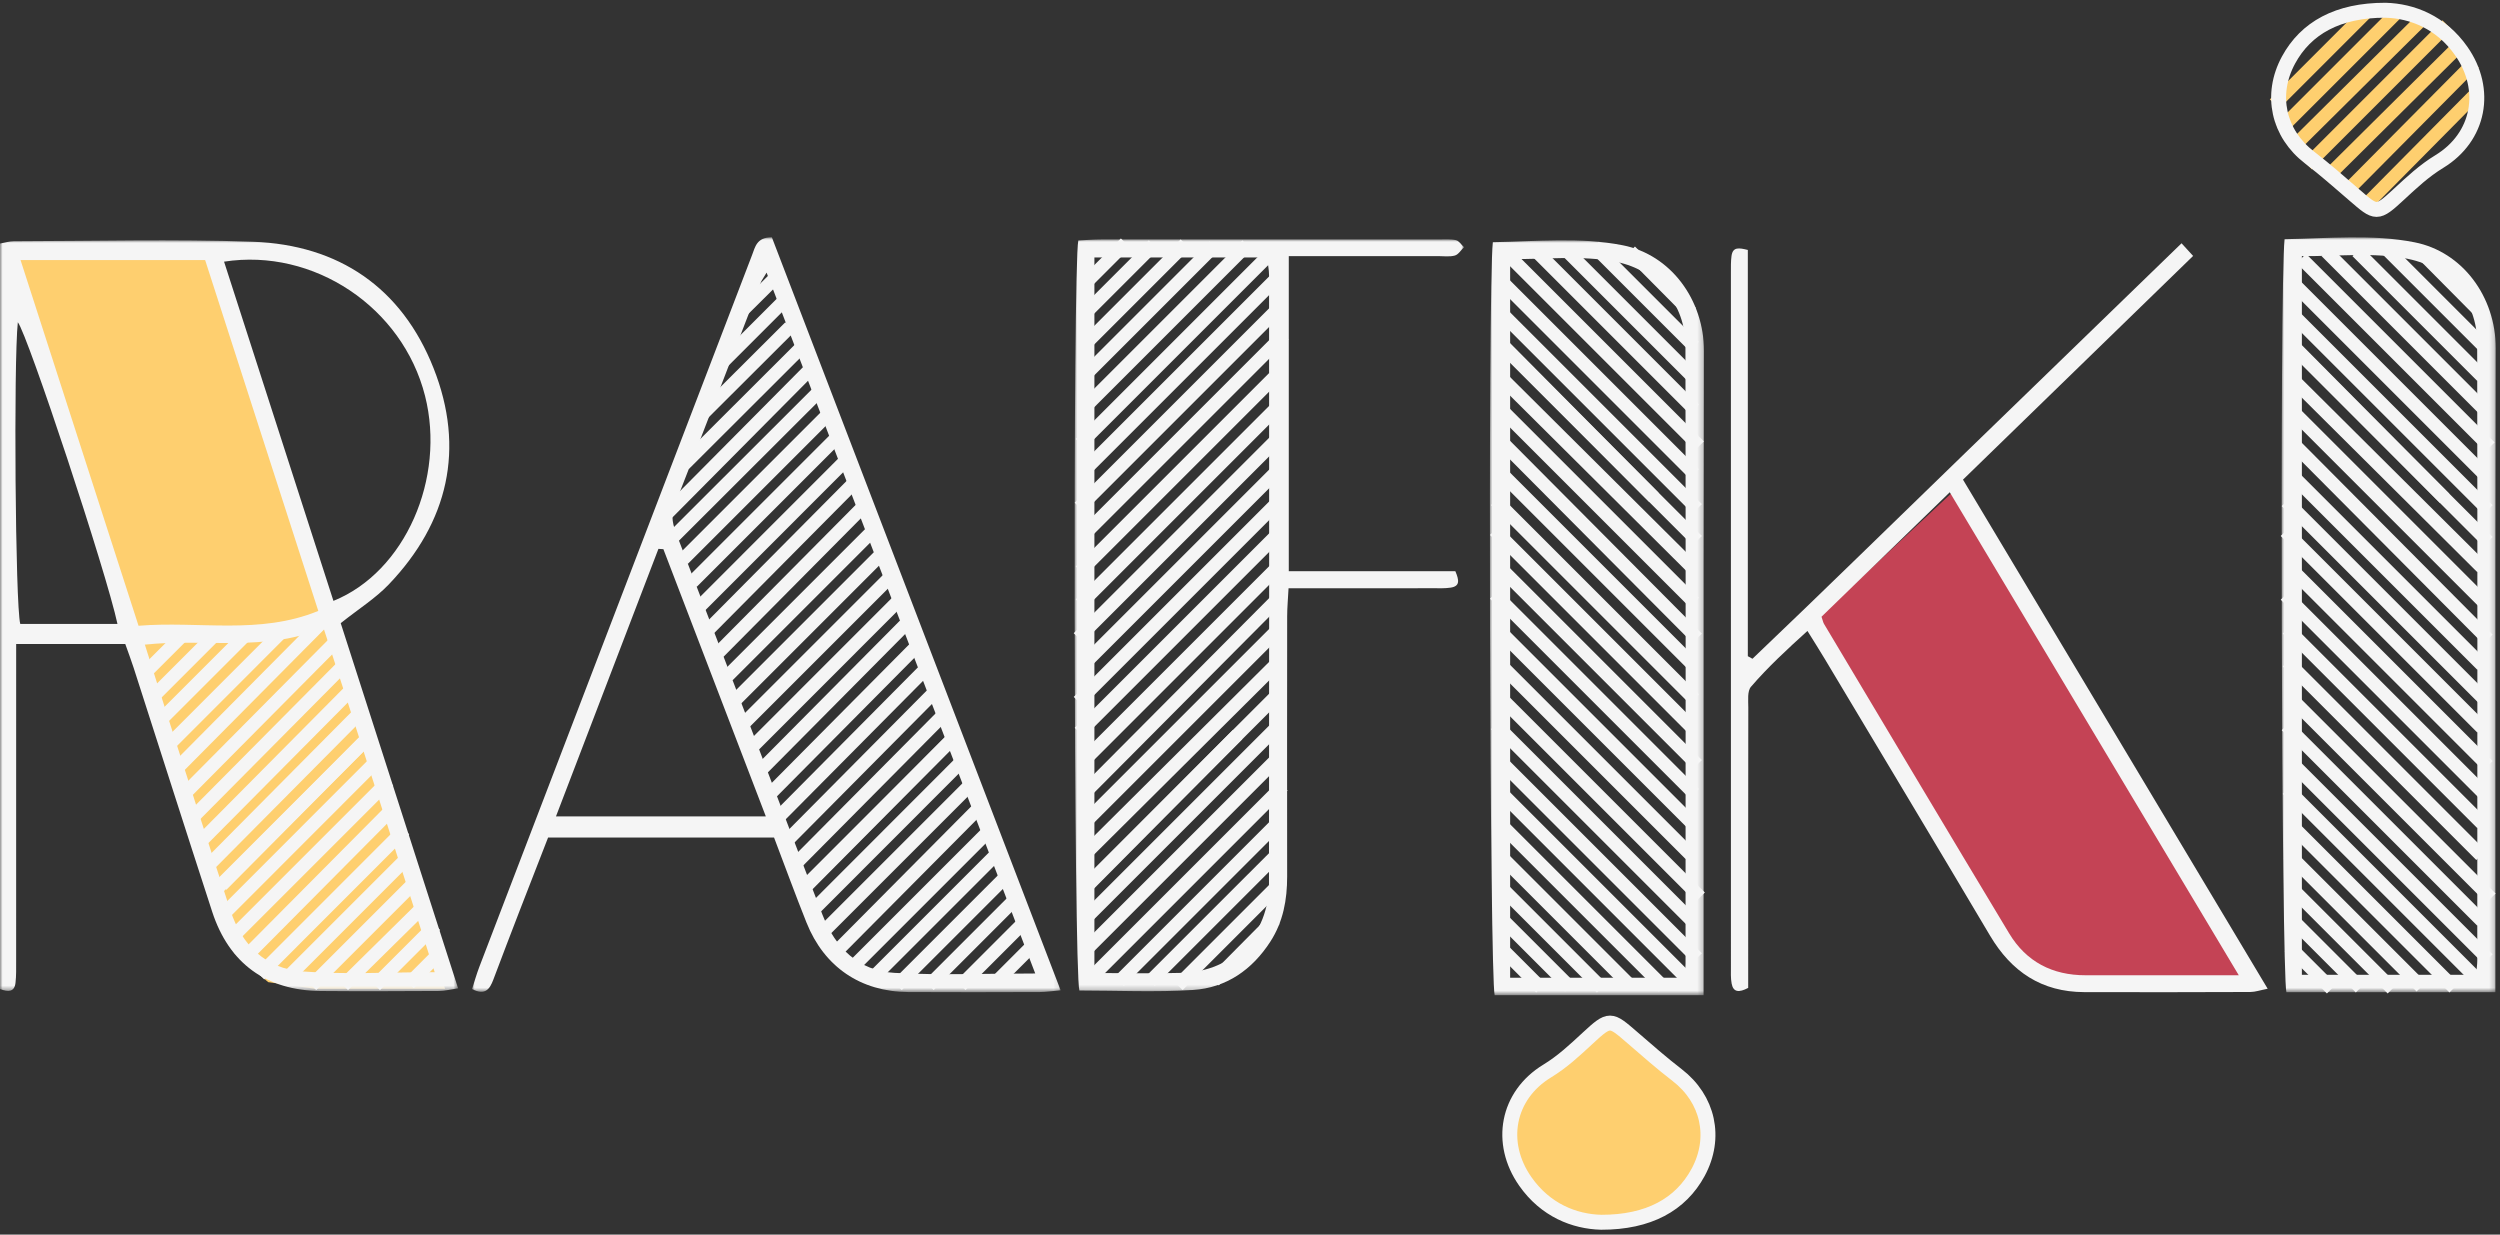 <?xml version="1.0" encoding="UTF-8"?>
<svg width="488px" height="241px" viewBox="0 0 488 241" version="1.1" xmlns="http://www.w3.org/2000/svg" xmlns:xlink="http://www.w3.org/1999/xlink">
    <rect x="0" y="0" width="488" height="241" fill="#333333" stroke="none"/>
    <!-- Generator: Sketch 62 (91390) - https://sketch.com -->
    <title>logo</title>
    <desc>Created with Sketch.</desc>
    <defs>
        <polygon id="path-1" points="0 0 89.424 0 89.424 146.578 0 146.578"></polygon>
        <polygon id="path-3" points="0 0 76.01 0 76.01 146.772 0 146.772"></polygon>
        <polygon id="path-5" points="0 0 114.89 0 114.89 147.355 0 147.355"></polygon>
        <polygon id="path-7" points="0 0 41.796 0 41.796 147.355 0 147.355"></polygon>
        <polygon id="path-9" points="0 0 41.796 0 41.796 147.355 0 147.355"></polygon>
    </defs>
    <g id="Page-1" stroke="none" stroke-width="1" fill="none" fill-rule="evenodd">
        <g id="user-flow-002" transform="translate(-328, -127)">
            <g id="logo" transform="translate(328, 129)">
                <g id="text" transform="translate(0, 44.323)">
                    <polygon id="Path-2-Copy-4" fill="#C44355" points="381.323 49.572 354.586 74.615 392.287 139.638 396.43 143.889 402.49 146.285 441.028 146.015"></polygon>
                    <g id="Group-25-Copy-6">
                        <g id="Group-25-Copy-5">
                            <g id="Group-22" transform="translate(0, 0.583)">
                                <polygon id="Path-2-Copy-5" fill="#FECF6F" points="40.494 1.983 3.007 3.345 45.781 139.171 52.35 144.809 61.413 146.092 86.871 146.092"></polygon>
                                <g id="Group-3-Copy-22">
                                    <mask id="mask-2" fill="white">
                                        <use xlink:href="#path-1"></use>
                                    </mask>
                                    <g id="Clip-2"></g>
                                    <path d="M22.93,74.891 C20.795,64.862 5.401,18.404 3.479,15.994 C2.645,23.881 2.985,71.225 3.956,74.891 L22.93,74.891 Z M43.736,4.169 C50.921,26.453 58,48.403 65.086,70.385 C79.096,64.722 87.04,46.431 82.965,30.361 C78.578,13.051 61.213,1.469 43.736,4.169 L43.736,4.169 Z M84.851,142.863 C77.57,120.288 70.487,98.08 63.15,75.681 C51.577,80.399 39.953,77.672 28.277,78.926 C30.01,84.378 31.607,89.459 33.24,94.526 C37.144,106.654 41.008,118.795 45.003,130.892 C47.217,137.603 51.906,142.161 58.9,142.707 C67.311,143.364 75.813,142.863 84.851,142.863 L84.851,142.863 Z M4.012,3.865 C11.813,28.041 19.376,51.485 27.042,75.243 C38.887,74.274 50.584,77.065 62.13,72.349 C54.692,49.285 47.371,26.586 40.044,3.865 L4.012,3.865 Z M24.455,78.807 L3.155,78.807 L3.155,84.5 C3.155,103.239 3.157,121.977 3.151,140.716 C3.15,142.131 3.187,143.559 3.024,144.96 C2.816,146.752 1.618,146.751 0,146.155 L0,0.64 C0.918,0.476 1.799,0.182 2.682,0.18 C18.243,0.154 33.82,-0.271 49.361,0.283 C66.15,0.883 78.442,9.281 84.636,24.975 C90.821,40.645 87.53,55.005 75.872,67.195 C73.299,69.887 70.042,71.926 66.509,74.735 C74.007,98.062 81.638,121.799 89.424,146.015 C87.962,146.225 86.824,146.524 85.682,146.53 C77.981,146.572 70.278,146.609 62.576,146.537 C51.973,146.435 44.7,141.144 41.416,131.054 C36.254,115.2 31.196,99.31 26.084,83.439 C25.607,81.959 25.055,80.504 24.455,78.807 L24.455,78.807 Z" id="Fill-1" fill="#F5F5F5" mask="url(#mask-2)"></path>
                                </g>
                                <line x1="44.187" y1="124.96" x2="71.538" y2="97.394" id="Line-2-Copy-2375" stroke="#F5F5F5" stroke-width="2.572" stroke-linecap="square"></line>
                                <line x1="36.994" y1="107.076" x2="64.345" y2="79.51" id="Line-2-Copy-2376" stroke="#F5F5F5" stroke-width="2.572" stroke-linecap="square"></line>
                                <line x1="31.784" y1="93.215" x2="47.725" y2="77.274" id="Line-2-Copy-2377" stroke="#F5F5F5" stroke-width="2.572" stroke-linecap="square"></line>
                                <line x1="40.494" y1="116.018" x2="67.844" y2="88.452" id="Line-2-Copy-2378" stroke="#F5F5F5" stroke-width="2.572" stroke-linecap="square"></line>
                                <line x1="33.301" y1="98.133" x2="54.918" y2="76.496" id="Line-2-Copy-2379" stroke="#F5F5F5" stroke-width="2.572" stroke-linecap="square"></line>
                                <line x1="28.674" y1="84.078" x2="35.478" y2="77.274" id="Line-2-Copy-2380" stroke="#F5F5F5" stroke-width="2.572" stroke-linecap="square"></line>
                                <line x1="44.226" y1="130.928" x2="73.219" y2="101.904" id="Line-2-Copy-2381" stroke="#F5F5F5" stroke-width="2.572" stroke-linecap="square"></line>
                                <line x1="38.675" y1="111.586" x2="66.026" y2="84.02" id="Line-2-Copy-2382" stroke="#F5F5F5" stroke-width="2.572" stroke-linecap="square"></line>
                                <line x1="42.174" y1="120.528" x2="69.525" y2="92.962" id="Line-2-Copy-2383" stroke="#F5F5F5" stroke-width="2.572" stroke-linecap="square"></line>
                                <line x1="34.982" y1="102.643" x2="62.332" y2="75.077" id="Line-2-Copy-2384" stroke="#F5F5F5" stroke-width="2.572" stroke-linecap="square"></line>
                                <line x1="30.035" y1="88.938" x2="41.699" y2="77.274" id="Line-2-Copy-2385" stroke="#F5F5F5" stroke-width="2.572" stroke-linecap="square"></line>
                                <line x1="43.254" y1="125.68" x2="71.538" y2="97.394" id="Line-2-Copy-2386" stroke="#F5F5F5" stroke-width="2.572" stroke-linecap="square"></line>
                                <line x1="51.574" y1="142.456" x2="78.052" y2="115.96" id="Line-2-Copy-2387" stroke="#F5F5F5" stroke-width="2.572" stroke-linecap="square"></line>
                                <line x1="61.722" y1="144.536" x2="80.579" y2="125.68" id="Line-2-Copy-2388" stroke="#F5F5F5" stroke-width="2.572" stroke-linecap="square"></line>
                                <line x1="45.781" y1="135.594" x2="74.941" y2="106.434" id="Line-2-Copy-2389" stroke="#F5F5F5" stroke-width="2.572" stroke-linecap="square"></line>
                                <line x1="80.773" y1="144.148" x2="85.439" y2="139.482" id="Line-2-Copy-2390" stroke="#F5F5F5" stroke-width="2.572" stroke-linecap="square"></line>
                                <line x1="74.164" y1="144.536" x2="84.078" y2="134.622" id="Line-2-Copy-2391" stroke="#F5F5F5" stroke-width="2.572" stroke-linecap="square"></line>
                                <line x1="56.279" y1="143.759" x2="78.829" y2="121.208" id="Line-2-Copy-2392" stroke="#F5F5F5" stroke-width="2.572" stroke-linecap="square"></line>
                                <line x1="67.943" y1="144.536" x2="81.94" y2="130.734" id="Line-2-Copy-2393" stroke="#F5F5F5" stroke-width="2.572" stroke-linecap="square"></line>
                                <line x1="49.562" y1="138.218" x2="75.913" y2="111.683" id="Line-2-Copy-2394" stroke="#F5F5F5" stroke-width="2.572" stroke-linecap="square"></line>
                            </g>
                            <g id="f" transform="translate(209.758, 0.389)">
                                <g id="Group-3-Copy-21">
                                    <mask id="mask-4" fill="white">
                                        <use xlink:href="#path-3"></use>
                                    </mask>
                                    <g id="Clip-2"></g>
                                    <path d="M3.87,143.219 C9.767,143.219 15.409,143.353 21.043,143.189 C30.897,142.9 37.934,135.693 37.948,125.796 C38.001,86.22 37.98,46.644 37.964,7.069 C37.962,5.879 37.692,4.688 37.552,3.54 L3.87,3.54 L3.87,143.219 Z M0.73,0.225 C2.178,0.158 3.719,0.024 5.261,0.023 C27.224,0.009 49.187,0.013 71.151,0.019 C72.256,0.019 73.396,-0.078 74.45,0.169 C75.044,0.309 75.495,1.062 76.01,1.538 C75.425,2.104 74.925,2.975 74.235,3.167 C73.206,3.455 72.044,3.278 70.937,3.279 C62.88,3.283 54.821,3.283 46.764,3.285 L41.813,3.285 L41.813,64.789 L74.327,64.789 C75.091,66.592 75.236,67.721 73.399,67.996 C72.315,68.159 71.195,68.109 70.09,68.11 C62.348,68.12 54.605,68.117 46.863,68.12 L41.766,68.12 C41.657,70.23 41.499,71.908 41.497,73.584 C41.479,90.521 41.474,107.458 41.493,124.395 C41.498,128.915 40.72,133.21 38.229,137.071 C34.669,142.596 29.604,146.114 23.115,146.529 C15.73,147.002 8.291,146.638 0.939,146.638 C-0.163,143.095 -0.373,5.48 0.73,0.225 L0.73,0.225 Z" id="Fill-1" fill="#F5F5F5" mask="url(#mask-4)"></path>
                                </g>
                                <line x1="3.558" y1="125.155" x2="30.908" y2="97.589" id="Line-2-Copy-2426" stroke="#F5F5F5" stroke-width="2.572" stroke-linecap="square"></line>
                                <line x1="2.43" y1="101.185" x2="38.2" y2="65.416" id="Line-2-Copy-2427" stroke="#F5F5F5" stroke-width="2.572" stroke-linecap="square"></line>
                                <line x1="2.041" y1="63.86" x2="38.005" y2="27.896" id="Line-2-Copy-2428" stroke="#F5F5F5" stroke-width="2.572" stroke-linecap="square"></line>
                                <line x1="2.43" y1="82.328" x2="39.366" y2="45.392" id="Line-2-Copy-2429" stroke="#F5F5F5" stroke-width="2.572" stroke-linecap="square"></line>
                                <line x1="2.43" y1="44.615" x2="39.366" y2="7.679" id="Line-2-Copy-2430" stroke="#F5F5F5" stroke-width="2.572" stroke-linecap="square"></line>
                                <line x1="2.624" y1="13.9" x2="14.483" y2="2.041" id="Line-2-Copy-2431" stroke="#F5F5F5" stroke-width="2.572" stroke-linecap="square"></line>
                                <line x1="2.624" y1="113.238" x2="38.783" y2="77.08" id="Line-2-Copy-2432" stroke="#F5F5F5" stroke-width="2.572" stroke-linecap="square"></line>
                                <line x1="1.652" y1="89.327" x2="38.2" y2="52.78" id="Line-2-Copy-2433" stroke="#F5F5F5" stroke-width="2.572" stroke-linecap="square"></line>
                                <line x1="1.847" y1="51.419" x2="38.2" y2="15.066" id="Line-2-Copy-2434" stroke="#F5F5F5" stroke-width="2.572" stroke-linecap="square"></line>
                                <line x1="2.43" y1="20.12" x2="20.704" y2="1.847" id="Line-2-Copy-2435" stroke="#F5F5F5" stroke-width="2.572" stroke-linecap="square"></line>
                                <line x1="28.119" y1="143.817" x2="38.2" y2="133.65" id="Line-2-Copy-2436" stroke="#F5F5F5" stroke-width="2.572" stroke-linecap="square"></line>
                                <line x1="2.041" y1="70.276" x2="38.2" y2="34.117" id="Line-2-Copy-2437" stroke="#F5F5F5" stroke-width="2.572" stroke-linecap="square"></line>
                                <line x1="2.624" y1="32.173" x2="32.756" y2="2.041" id="Line-2-Copy-2438" stroke="#F5F5F5" stroke-width="2.572" stroke-linecap="square"></line>
                                <line x1="3.596" y1="131.123" x2="39.366" y2="95.353" id="Line-2-Copy-2439" stroke="#F5F5F5" stroke-width="2.572" stroke-linecap="square"></line>
                                <line x1="2.43" y1="107.6" x2="39.366" y2="70.47" id="Line-2-Copy-2440" stroke="#F5F5F5" stroke-width="2.572" stroke-linecap="square"></line>
                                <line x1="2.624" y1="119.459" x2="38.2" y2="84.078" id="Line-2-Copy-2441" stroke="#F5F5F5" stroke-width="2.572" stroke-linecap="square"></line>
                                <line x1="1.847" y1="95.353" x2="38.783" y2="58.417" id="Line-2-Copy-2442" stroke="#F5F5F5" stroke-width="2.572" stroke-linecap="square"></line>
                                <line x1="2.43" y1="57.056" x2="39.949" y2="19.537" id="Line-2-Copy-2443" stroke="#F5F5F5" stroke-width="2.572" stroke-linecap="square"></line>
                                <line x1="2.236" y1="26.341" x2="26.341" y2="2.236" id="Line-2-Copy-2444" stroke="#F5F5F5" stroke-width="2.572" stroke-linecap="square"></line>
                                <line x1="1.652" y1="76.885" x2="38.783" y2="39.755" id="Line-2-Copy-2445" stroke="#F5F5F5" stroke-width="2.572" stroke-linecap="square"></line>
                                <line x1="2.041" y1="38.977" x2="37.228" y2="3.791" id="Line-2-Copy-2446" stroke="#F5F5F5" stroke-width="2.572" stroke-linecap="square"></line>
                                <line x1="2.624" y1="8.068" x2="9.04" y2="1.652" id="Line-2-Copy-2447" stroke="#F5F5F5" stroke-width="2.572" stroke-linecap="square"></line>
                                <line x1="2.624" y1="125.874" x2="39.366" y2="89.132" id="Line-2-Copy-2448" stroke="#F5F5F5" stroke-width="2.572" stroke-linecap="square"></line>
                                <line x1="9.623" y1="143.953" x2="38.783" y2="114.793" id="Line-2-Copy-2449" stroke="#F5F5F5" stroke-width="2.572" stroke-linecap="square"></line>
                                <line x1="21.092" y1="144.731" x2="38.783" y2="127.04" id="Line-2-Copy-2450" stroke="#F5F5F5" stroke-width="2.572" stroke-linecap="square"></line>
                                <line x1="2.624" y1="138.316" x2="38.783" y2="102.157" id="Line-2-Copy-2451" stroke="#F5F5F5" stroke-width="2.572" stroke-linecap="square"></line>
                                <line x1="15.649" y1="143.953" x2="38.2" y2="121.403" id="Line-2-Copy-2452" stroke="#F5F5F5" stroke-width="2.572" stroke-linecap="square"></line>
                                <line x1="4.763" y1="142.592" x2="39.755" y2="107.6" id="Line-2-Copy-2453" stroke="#F5F5F5" stroke-width="2.572" stroke-linecap="square"></line>
                            </g>
                            <g id="a" transform="translate(92.146, 0)">
                                <g id="Group-3-Copy-23">
                                    <mask id="mask-6" fill="white">
                                        <use xlink:href="#path-5"></use>
                                    </mask>
                                    <g id="Clip-2"></g>
                                    <path d="M37.347,60.875 C37.024,60.855 36.701,60.834 36.38,60.813 C29.753,78.116 23.127,95.418 16.38,113.038 L57.343,113.038 C50.548,95.312 43.948,78.093 37.347,60.875 M109.933,143.701 C92.354,97.842 75.033,52.654 57.492,6.892 C56.799,8.064 56.508,8.428 56.349,8.842 C50.758,23.329 45.221,37.837 39.552,52.293 C38.698,54.472 39.242,56.238 39.994,58.186 C45.414,72.232 50.795,86.291 56.182,100.349 C60.264,111.003 64.282,121.682 68.432,132.31 C70.928,138.701 75.465,143.187 82.448,143.581 C91.274,144.08 100.147,143.701 109.933,143.701 M58.522,-2.64884788e-12 C77.192,48.684 95.945,97.584 114.89,146.986 C113.211,147.131 112.032,147.318 110.852,147.322 C102.288,147.347 93.725,147.381 85.163,147.325 C75.849,147.263 68.753,142.437 65.286,133.774 C63.111,128.337 61.104,122.832 58.948,117.162 L14.841,117.162 C13.004,121.885 11.107,126.73 9.235,131.583 C7.524,136.016 5.824,140.456 4.152,144.905 C3.46,146.742 2.565,148.062 0,146.738 C0.464,145.311 0.874,143.833 1.421,142.406 C19.156,96.092 36.906,49.783 54.653,3.474 C55.266,1.876 55.562,-0.018 58.522,-2.64884788e-12" id="Fill-1" fill="#F5F5F5" mask="url(#mask-6)"></path>
                                </g>
                                <line x1="66.349" y1="125.544" x2="93.699" y2="97.978" id="Line-2-Copy-2395" stroke="#F5F5F5" stroke-width="2.572" stroke-linecap="square"></line>
                                <line x1="59.156" y1="107.659" x2="86.507" y2="80.093" id="Line-2-Copy-2396" stroke="#F5F5F5" stroke-width="2.572" stroke-linecap="square"></line>
                                <line x1="49.047" y1="80.093" x2="76.398" y2="52.527" id="Line-2-Copy-2397" stroke="#F5F5F5" stroke-width="2.572" stroke-linecap="square"></line>
                                <line x1="53.946" y1="93.992" x2="80.968" y2="66.971" id="Line-2-Copy-2398" stroke="#F5F5F5" stroke-width="2.572" stroke-linecap="square"></line>
                                <line x1="43.837" y1="66.426" x2="70.859" y2="39.405" id="Line-2-Copy-2399" stroke="#F5F5F5" stroke-width="2.572" stroke-linecap="square"></line>
                                <line x1="45.392" y1="34.117" x2="61.139" y2="18.41" id="Line-2-Copy-2400" stroke="#F5F5F5" stroke-width="2.572" stroke-linecap="square"></line>
                                <line x1="62.655" y1="116.601" x2="90.006" y2="89.035" id="Line-2-Copy-2401" stroke="#F5F5F5" stroke-width="2.572" stroke-linecap="square"></line>
                                <line x1="55.462" y1="98.716" x2="83.106" y2="71.053" id="Line-2-Copy-2402" stroke="#F5F5F5" stroke-width="2.572" stroke-linecap="square"></line>
                                <line x1="45.354" y1="71.15" x2="72.997" y2="43.487" id="Line-2-Copy-2403" stroke="#F5F5F5" stroke-width="2.572" stroke-linecap="square"></line>
                                <line x1="42.282" y1="43.448" x2="63.277" y2="22.492" id="Line-2-Copy-2404" stroke="#F5F5F5" stroke-width="2.572" stroke-linecap="square"></line>
                                <line x1="50.836" y1="84.661" x2="78.052" y2="57.445" id="Line-2-Copy-2405" stroke="#F5F5F5" stroke-width="2.572" stroke-linecap="square"></line>
                                <line x1="38.977" y1="58.806" x2="67.943" y2="29.879" id="Line-2-Copy-2406" stroke="#F5F5F5" stroke-width="2.572" stroke-linecap="square"></line>
                                <line x1="52.196" y1="14.872" x2="58.223" y2="8.884" id="Line-2-Copy-2407" stroke="#F5F5F5" stroke-width="2.572" stroke-linecap="square"></line>
                                <line x1="66.388" y1="131.512" x2="95.38" y2="102.488" id="Line-2-Copy-2408" stroke="#F5F5F5" stroke-width="2.572" stroke-linecap="square"></line>
                                <line x1="60.837" y1="112.169" x2="88.187" y2="84.603" id="Line-2-Copy-2409" stroke="#F5F5F5" stroke-width="2.572" stroke-linecap="square"></line>
                                <line x1="64.336" y1="121.111" x2="91.687" y2="93.545" id="Line-2-Copy-2410" stroke="#F5F5F5" stroke-width="2.572" stroke-linecap="square"></line>
                                <line x1="57.143" y1="103.226" x2="84.494" y2="75.66" id="Line-2-Copy-2411" stroke="#F5F5F5" stroke-width="2.572" stroke-linecap="square"></line>
                                <line x1="47.034" y1="75.66" x2="74.385" y2="48.095" id="Line-2-Copy-2412" stroke="#F5F5F5" stroke-width="2.572" stroke-linecap="square"></line>
                                <line x1="37.314" y1="54.665" x2="64.665" y2="27.099" id="Line-2-Copy-2413" stroke="#F5F5F5" stroke-width="2.572" stroke-linecap="square"></line>
                                <line x1="52.196" y1="89.521" x2="78.44" y2="63.277" id="Line-2-Copy-2414" stroke="#F5F5F5" stroke-width="2.572" stroke-linecap="square"></line>
                                <line x1="42.088" y1="61.955" x2="68.332" y2="35.711" id="Line-2-Copy-2415" stroke="#F5F5F5" stroke-width="2.572" stroke-linecap="square"></line>
                                <line x1="49.086" y1="24.203" x2="61.139" y2="12.15" id="Line-2-Copy-2416" stroke="#F5F5F5" stroke-width="2.572" stroke-linecap="square"></line>
                                <line x1="65.416" y1="126.263" x2="93.699" y2="97.978" id="Line-2-Copy-2417" stroke="#F5F5F5" stroke-width="2.572" stroke-linecap="square"></line>
                                <line x1="74.552" y1="142.204" x2="100.213" y2="116.543" id="Line-2-Copy-2418" stroke="#F5F5F5" stroke-width="2.572" stroke-linecap="square"></line>
                                <line x1="83.884" y1="145.12" x2="102.74" y2="126.263" id="Line-2-Copy-2419" stroke="#F5F5F5" stroke-width="2.572" stroke-linecap="square"></line>
                                <line x1="68.915" y1="135.205" x2="97.103" y2="107.017" id="Line-2-Copy-2420" stroke="#F5F5F5" stroke-width="2.572" stroke-linecap="square"></line>
                                <line x1="102.935" y1="144.731" x2="108.961" y2="138.704" id="Line-2-Copy-2421" stroke="#F5F5F5" stroke-width="2.572" stroke-linecap="square"></line>
                                <line x1="96.325" y1="145.12" x2="106.24" y2="135.205" id="Line-2-Copy-2422" stroke="#F5F5F5" stroke-width="2.572" stroke-linecap="square"></line>
                                <line x1="78.44" y1="144.342" x2="100.991" y2="121.792" id="Line-2-Copy-2423" stroke="#F5F5F5" stroke-width="2.572" stroke-linecap="square"></line>
                                <line x1="90.104" y1="145.12" x2="105.268" y2="129.956" id="Line-2-Copy-2424" stroke="#F5F5F5" stroke-width="2.572" stroke-linecap="square"></line>
                                <line x1="71.723" y1="138.802" x2="98.075" y2="112.266" id="Line-2-Copy-2425" stroke="#F5F5F5" stroke-width="2.572" stroke-linecap="square"></line>
                            </g>
                            <g id="Group-24" transform="translate(290.822, 0.583)">
                                <g id="Group-20-Copy-3" transform="translate(21.181, 73.061) scale(1, -1) translate(-21.181, -73.061) translate(1.681, 1.061)" stroke="#F5F5F5" stroke-linecap="square" stroke-width="2.572">
                                    <line x1="2.071" y1="123.366" x2="29.422" y2="95.8" id="Line-2-Copy-25"></line>
                                    <line x1="0.944" y1="99.202" x2="36.713" y2="63.433" id="Line-2-Copy-2274"></line>
                                    <line x1="0.555" y1="62.072" x2="36.519" y2="26.108" id="Line-2-Copy-2284"></line>
                                    <line x1="0.944" y1="80.54" x2="37.88" y2="43.604" id="Line-2-Copy-2279"></line>
                                    <line x1="0.944" y1="42.826" x2="37.88" y2="5.89" id="Line-2-Copy-2285"></line>
                                    <line x1="1.138" y1="12.111" x2="12.996" y2="0.253" id="Line-2-Copy-2290"></line>
                                    <line x1="1.138" y1="111.45" x2="37.296" y2="75.291" id="Line-2-Copy-2272"></line>
                                    <line x1="0.166" y1="87.538" x2="36.713" y2="50.991" id="Line-2-Copy-2275"></line>
                                    <line x1="0.36" y1="49.63" x2="36.713" y2="13.278" id="Line-2-Copy-2286"></line>
                                    <line x1="0.944" y1="18.332" x2="19.217" y2="0.058" id="Line-2-Copy-2291"></line>
                                    <line x1="26.633" y1="142.029" x2="36.713" y2="131.862" id="Line-2-Copy-2295"></line>
                                    <line x1="0.555" y1="68.487" x2="36.713" y2="32.329" id="Line-2-Copy-2280"></line>
                                    <line x1="1.138" y1="30.385" x2="31.27" y2="0.253" id="Line-2-Copy-2287"></line>
                                    <line x1="2.11" y1="129.334" x2="37.88" y2="93.565" id="Line-2-Copy-2271"></line>
                                    <line x1="0.944" y1="105.423" x2="37.88" y2="68.293" id="Line-2-Copy-2276"></line>
                                    <line x1="1.138" y1="117.67" x2="36.713" y2="82.29" id="Line-2-Copy-2273"></line>
                                    <line x1="0.36" y1="93.37" x2="37.296" y2="56.434" id="Line-2-Copy-2277"></line>
                                    <line x1="0.944" y1="55.268" x2="38.463" y2="17.749" id="Line-2-Copy-2288"></line>
                                    <line x1="0.749" y1="24.553" x2="24.855" y2="0.447" id="Line-2-Copy-2293"></line>
                                    <line x1="0.166" y1="75.097" x2="37.296" y2="37.966" id="Line-2-Copy-2281"></line>
                                    <line x1="0.555" y1="37.189" x2="35.741" y2="2.002" id="Line-2-Copy-2289"></line>
                                    <line x1="0.944" y1="6.474" x2="7.359" y2="0.058" id="Line-2-Copy-2294"></line>
                                    <line x1="1.138" y1="124.086" x2="37.88" y2="87.344" id="Line-2-Copy-25"></line>
                                    <line x1="8.136" y1="142.165" x2="37.296" y2="113.005" id="Line-2-Copy-2274"></line>
                                    <line x1="19.606" y1="142.942" x2="37.296" y2="125.252" id="Line-2-Copy-2272"></line>
                                    <line x1="1.138" y1="136.527" x2="37.296" y2="100.369" id="Line-2-Copy-2275"></line>
                                    <line x1="14.163" y1="142.165" x2="36.713" y2="119.614" id="Line-2-Copy-2276"></line>
                                    <line x1="3.276" y1="140.804" x2="38.268" y2="105.812" id="Line-2-Copy-2277"></line>
                                </g>
                                <g id="Group-3-Copy-24">
                                    <mask id="mask-8" fill="white">
                                        <use xlink:href="#path-7"></use>
                                    </mask>
                                    <g id="Clip-2"></g>
                                    <path d="M37.962,143.953 C38.069,142.724 38.195,141.954 38.195,141.185 C38.207,100.977 38.243,60.771 38.176,20.562 C38.162,12.562 32.73,5.838 24.75,4.229 C17.903,2.848 10.932,3.762 3.957,3.66 L3.957,143.953 L37.962,143.953 Z M0.581,0.368 C9.217,0.223 17.651,-0.66 25.947,0.973 C35.299,2.812 41.795,11.601 41.796,21.619 C41.798,35.455 41.743,49.291 41.739,63.128 C41.728,89.211 41.737,115.293 41.737,141.376 L41.737,147.355 L0.939,147.355 C-0.016,143.938 -0.418,9.258 0.581,0.368 L0.581,0.368 Z" id="Fill-1" fill="#F5F5F5" mask="url(#mask-8)"></path>
                                </g>
                            </g>
                            <g id="Group-23" transform="translate(445.37, 0)">
                                <g id="Group-20-Copy-4" transform="translate(20.986, 73.839) scale(1, -1) translate(-20.986, -73.839) translate(1.486, 1.839)" stroke="#F5F5F5" stroke-linecap="square" stroke-width="2.572">
                                    <line x1="2.071" y1="123.366" x2="29.422" y2="95.8" id="Line-2-Copy-25"></line>
                                    <line x1="0.944" y1="99.008" x2="36.713" y2="63.238" id="Line-2-Copy-2274"></line>
                                    <line x1="0.555" y1="62.072" x2="36.519" y2="26.108" id="Line-2-Copy-2284"></line>
                                    <line x1="0.944" y1="80.54" x2="37.88" y2="43.604" id="Line-2-Copy-2279"></line>
                                    <line x1="0.944" y1="42.826" x2="37.88" y2="5.89" id="Line-2-Copy-2285"></line>
                                    <line x1="1.138" y1="12.111" x2="12.996" y2="0.253" id="Line-2-Copy-2290"></line>
                                    <line x1="1.138" y1="111.45" x2="37.296" y2="75.291" id="Line-2-Copy-2272"></line>
                                    <line x1="0.166" y1="87.538" x2="36.713" y2="50.991" id="Line-2-Copy-2275"></line>
                                    <line x1="0.36" y1="49.63" x2="36.713" y2="13.278" id="Line-2-Copy-2286"></line>
                                    <line x1="0.944" y1="18.332" x2="19.217" y2="0.058" id="Line-2-Copy-2291"></line>
                                    <line x1="26.633" y1="142.029" x2="36.713" y2="131.862" id="Line-2-Copy-2295"></line>
                                    <line x1="0.555" y1="68.487" x2="36.713" y2="32.329" id="Line-2-Copy-2280"></line>
                                    <line x1="1.138" y1="30.385" x2="31.27" y2="0.253" id="Line-2-Copy-2287"></line>
                                    <line x1="2.11" y1="129.334" x2="37.88" y2="93.565" id="Line-2-Copy-2271"></line>
                                    <line x1="0.944" y1="105.423" x2="37.88" y2="68.293" id="Line-2-Copy-2276"></line>
                                    <line x1="1.138" y1="117.67" x2="36.713" y2="82.29" id="Line-2-Copy-2273"></line>
                                    <line x1="0.36" y1="93.37" x2="37.296" y2="56.434" id="Line-2-Copy-2277"></line>
                                    <line x1="0.944" y1="55.268" x2="38.463" y2="17.749" id="Line-2-Copy-2288"></line>
                                    <line x1="0.749" y1="24.553" x2="24.855" y2="0.447" id="Line-2-Copy-2293"></line>
                                    <line x1="0.166" y1="75.097" x2="37.296" y2="37.966" id="Line-2-Copy-2281"></line>
                                    <line x1="0.555" y1="37.189" x2="35.741" y2="2.002" id="Line-2-Copy-2289"></line>
                                    <line x1="0.944" y1="6.474" x2="7.359" y2="0.058" id="Line-2-Copy-2294"></line>
                                    <line x1="1.138" y1="124.086" x2="37.88" y2="87.344" id="Line-2-Copy-25"></line>
                                    <line x1="8.136" y1="142.165" x2="37.296" y2="113.005" id="Line-2-Copy-2274"></line>
                                    <line x1="19.606" y1="142.942" x2="37.296" y2="125.252" id="Line-2-Copy-2272"></line>
                                    <line x1="1.138" y1="136.527" x2="37.296" y2="100.369" id="Line-2-Copy-2275"></line>
                                    <line x1="14.163" y1="142.165" x2="36.713" y2="119.614" id="Line-2-Copy-2276"></line>
                                    <line x1="3.276" y1="140.804" x2="38.268" y2="105.812" id="Line-2-Copy-2277"></line>
                                </g>
                                <g id="Group-3-Copy-25">
                                    <mask id="mask-10" fill="white">
                                        <use xlink:href="#path-9"></use>
                                    </mask>
                                    <g id="Clip-2"></g>
                                    <path d="M37.962,143.953 C38.069,142.724 38.195,141.954 38.195,141.185 C38.207,100.977 38.243,60.771 38.176,20.562 C38.162,12.562 32.73,5.838 24.75,4.229 C17.903,2.848 10.932,3.762 3.957,3.66 L3.957,143.953 L37.962,143.953 Z M0.581,0.368 C9.217,0.223 17.651,-0.66 25.947,0.973 C35.299,2.812 41.795,11.601 41.796,21.619 C41.798,35.455 41.743,49.291 41.739,63.128 C41.728,89.211 41.737,115.293 41.737,141.376 L41.737,147.355 L0.939,147.355 C-0.016,143.938 -0.418,9.258 0.581,0.368 L0.581,0.368 Z" id="Fill-1" fill="#F5F5F5" mask="url(#mask-10)"></path>
                                </g>
                            </g>
                            <path d="M355.558,74.064 C355.836,74.877 355.887,75.195 356.04,75.451 C368.076,95.603 380.084,115.773 392.191,135.881 C395.524,141.415 400.63,144.056 407.096,144.047 C413.04,144.038 418.983,144.048 424.928,144.05 L437.011,144.05 C417.975,112.239 399.392,81.181 380.593,49.766 C371.993,58.112 363.822,66.043 355.558,74.064 M425.838,1.166 C426.775,2.189 427.274,2.736 428.097,3.634 C413.007,18.302 398.22,32.677 383.175,47.303 C402.996,80.421 422.677,113.306 442.649,146.678 C441.203,146.96 440.236,147.31 439.269,147.314 C428.456,147.355 417.644,147.369 406.831,147.338 C398.54,147.312 392.635,143.361 388.456,136.313 C377.749,118.252 366.934,100.256 356.157,82.237 C355.197,80.631 354.188,79.053 352.814,76.835 C348.842,80.435 345.107,83.885 341.794,87.729 C341.049,88.594 341.27,90.406 341.268,91.783 C341.237,108.401 341.247,125.02 341.247,141.636 L341.247,146.513 C339.456,147.459 338.338,147.391 338.016,145.671 C337.816,144.605 337.875,143.486 337.875,142.39 C337.869,97.24 337.867,52.09 337.872,6.94 C337.873,5.843 337.848,4.736 337.99,3.654 C338.235,1.801 339.475,2.054 341.175,2.467 L341.175,81.766 C341.477,81.933 341.779,82.102 342.082,82.268 C356.07,68.946 369.856,55.411 383.736,41.974 C397.577,28.574 411.405,15.158 425.838,1.166" id="Fill-1-Copy-26" fill="#F5F5F5"></path>
                        </g>
                    </g>
                </g>
                <path d="M330.373,205.685 C335.631,213.198 333.922,222.459 326.086,227.231 C323.118,229.038 320.693,231.315 318.2,233.624 C313.876,237.627 313.774,237.471 309.483,233.761 C306.611,231.279 303.756,228.764 300.749,226.452 C294.651,221.765 292.961,214.209 296.645,207.418 C300.037,201.166 306.286,197.686 315.556,197.705 C320.76,197.838 326.419,200.031 330.373,205.685 Z" id="tittle-01" stroke="#F5F5F5" stroke-width="2.916" fill="#FECF6F" transform="translate(314.053, 217.145) rotate(-180) translate(-314.053, -217.145) "></path>
                <g id="tittle-02" transform="translate(444.787, 0)">
                    <line x1="14.094" y1="34.506" x2="37.228" y2="11.178" id="Line-2-Copy-2284" stroke="#FECF6F" stroke-width="2.572" stroke-linecap="square"></line>
                    <line x1="4.18" y1="25.369" x2="27.313" y2="2.43" id="Line-2-Copy-2285" stroke="#FECF6F" stroke-width="2.572" stroke-linecap="square"></line>
                    <line x1="6.512" y1="29.257" x2="31.979" y2="3.791" id="Line-2-Copy-2286" stroke="#FECF6F" stroke-width="2.572" stroke-linecap="square"></line>
                    <line x1="17.788" y1="37.228" x2="37.422" y2="17.399" id="Line-2-Copy-2280" stroke="#FECF6F" stroke-width="2.572" stroke-linecap="square"></line>
                    <line x1="0.097" y1="17.399" x2="16.232" y2="1.264" id="Line-2-Copy-2287" stroke="#FECF6F" stroke-width="2.572" stroke-linecap="square"></line>
                    <line x1="10.012" y1="31.979" x2="33.923" y2="8.262" id="Line-2-Copy-2288" stroke="#FECF6F" stroke-width="2.572" stroke-linecap="square"></line>
                    <line x1="1.264" y1="22.259" x2="22.259" y2="1.264" id="Line-2-Copy-2289" stroke="#FECF6F" stroke-width="2.572" stroke-linecap="square"></line>
                    <path d="M35.663,7.98 C40.921,15.494 39.211,24.755 31.376,29.526 C28.408,31.333 25.983,33.61 23.489,35.919 C19.166,39.922 19.064,39.766 14.773,36.056 C11.9,33.574 9.045,31.059 6.038,28.747 C-0.059,24.061 -1.749,16.504 1.935,9.713 C5.326,3.461 11.576,-0.019 20.845,0 C26.05,0.133 31.709,2.327 35.663,7.98 Z" id="Fill-15-Copy-3" stroke="#F5F5F5" stroke-width="2.916"></path>
                </g>
            </g>
        </g>
    </g>
</svg>